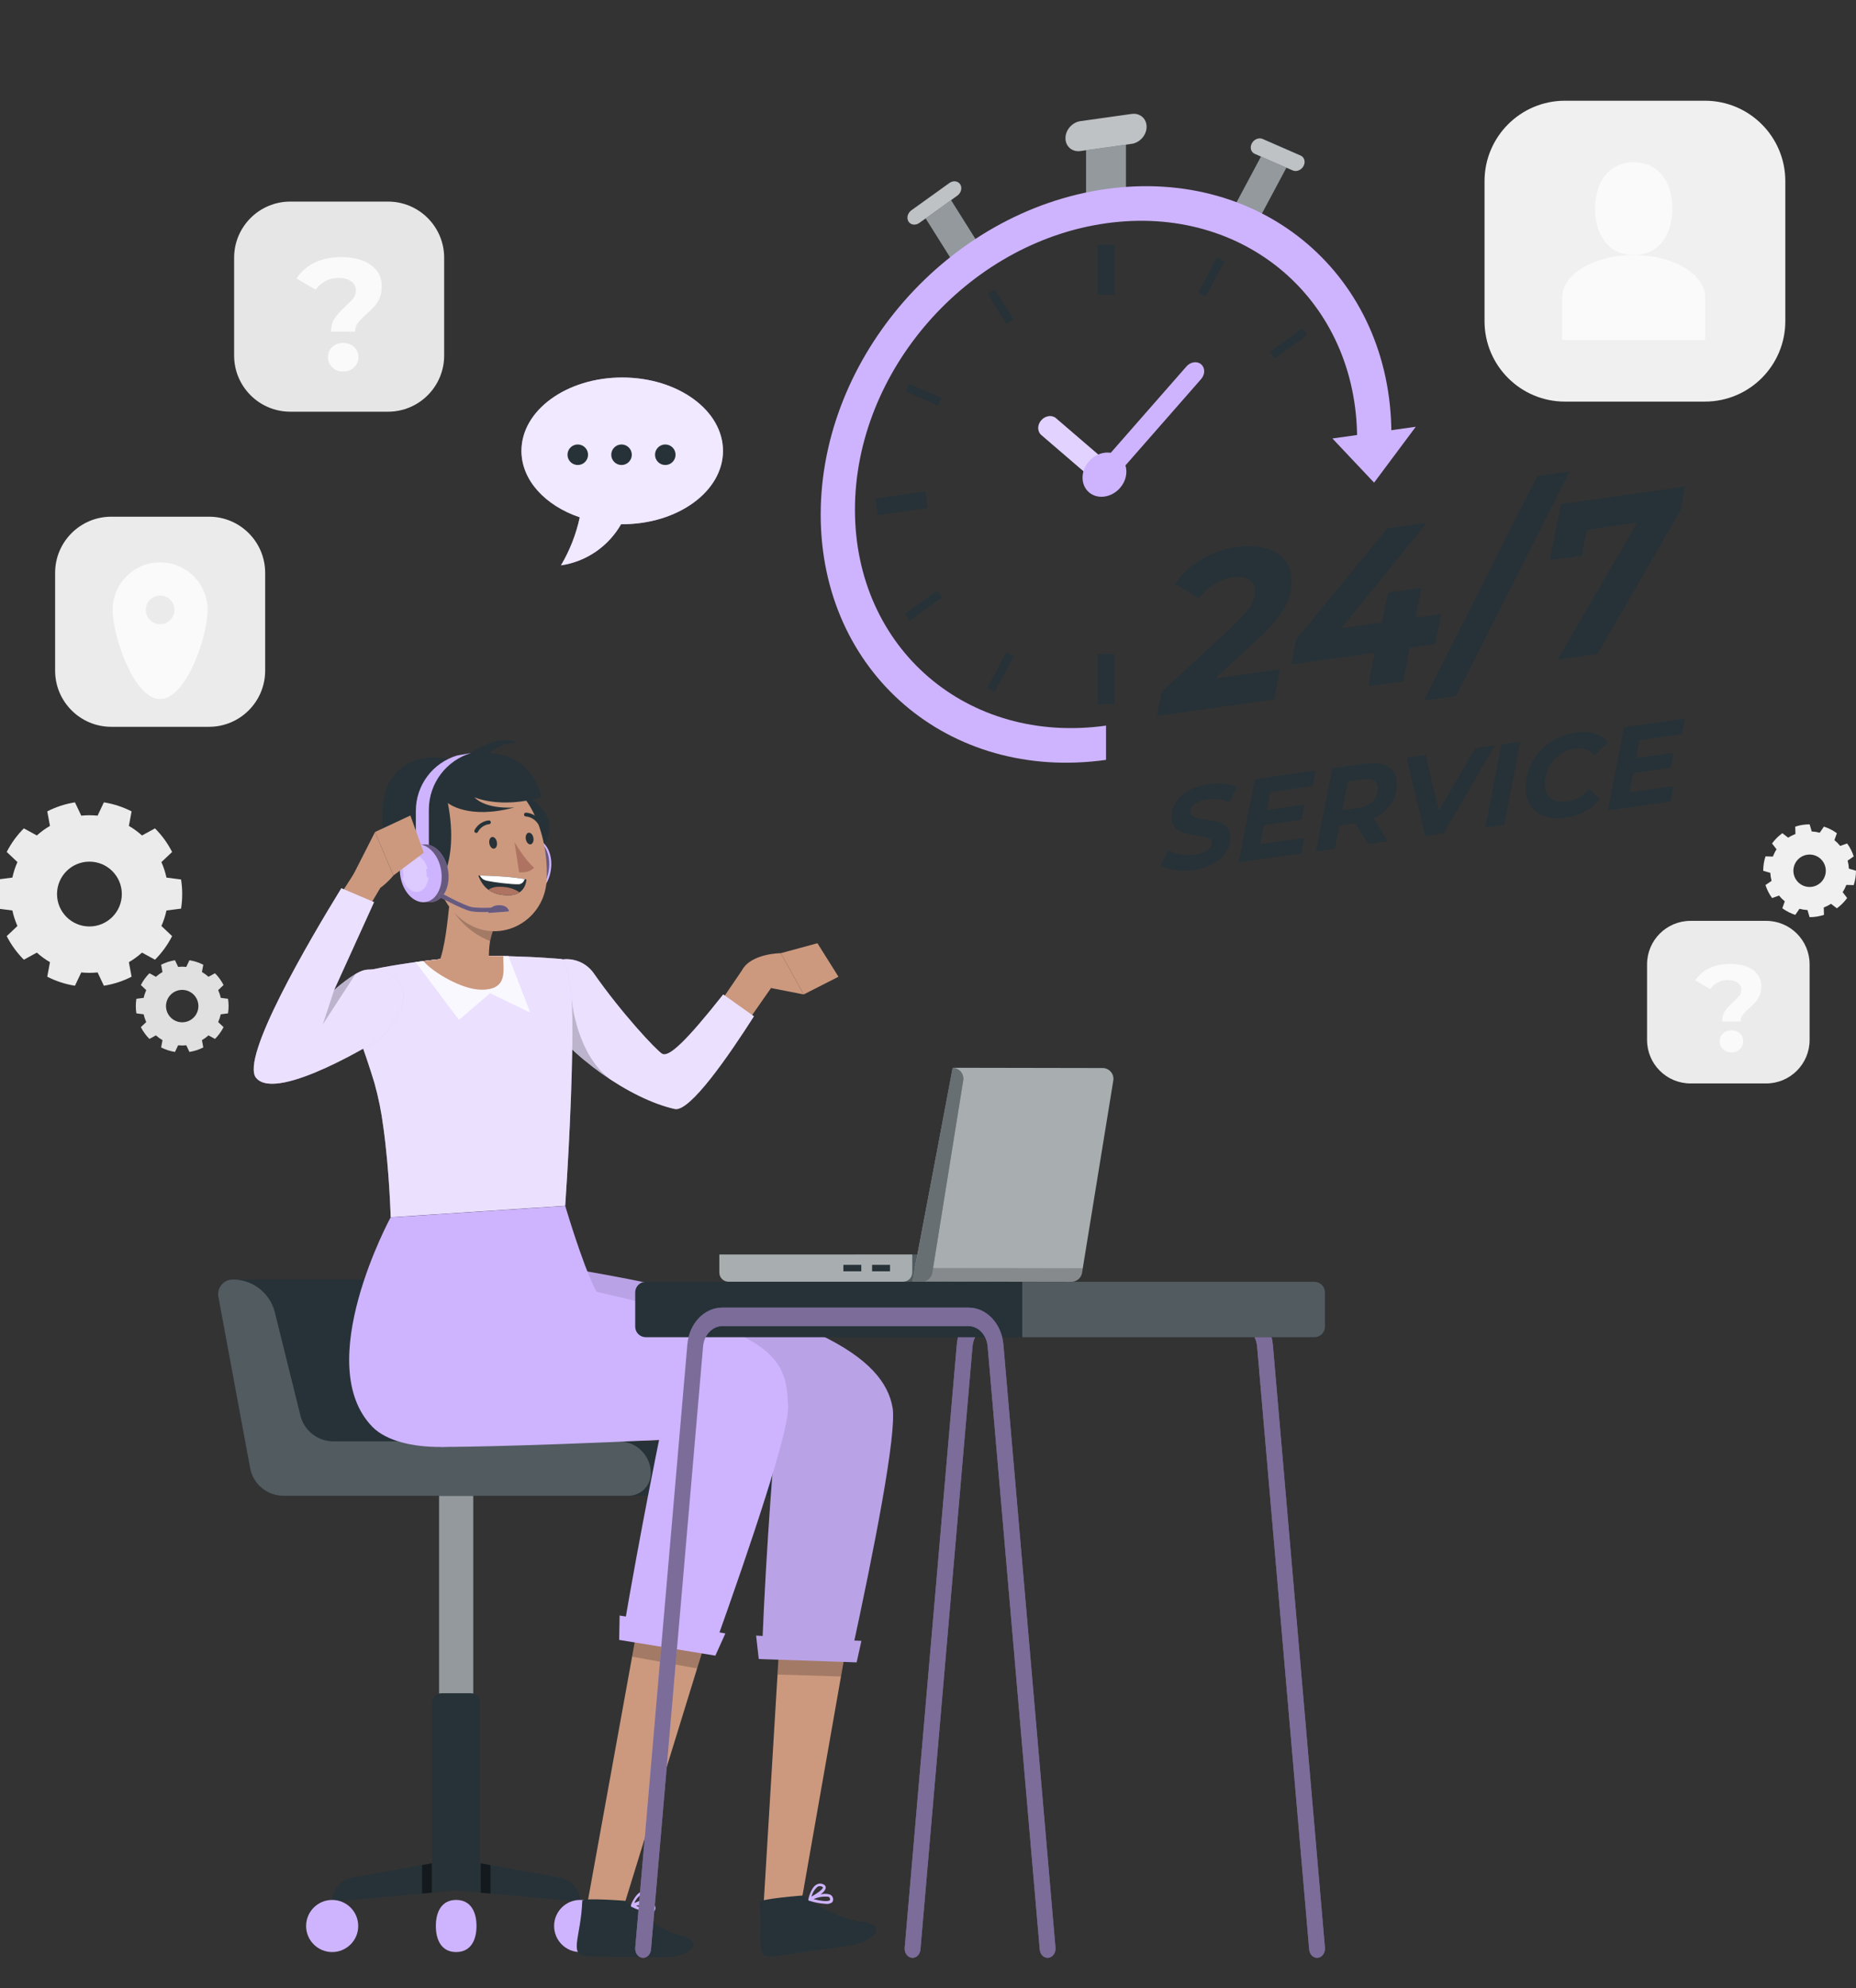 <svg width="452" height="484" viewBox="0 0 452 484" fill="none" xmlns="http://www.w3.org/2000/svg">
<rect x="0" y="0" width="452" height="484" fill="#333333" stroke="none"/>
<g clip-path="url(#clip0_695_4807)">
<path d="M415.204 97.773H381.118C370.303 97.773 361.535 89.006 361.535 78.191V44.105C361.535 33.291 370.303 24.523 381.118 24.523H415.204C426.019 24.523 434.787 33.291 434.787 44.105V78.191C434.785 89.006 426.018 97.773 415.204 97.773Z" fill="#F0F0F0"/>
<path d="M407.28 50.793C407.28 57.031 404.106 62.087 397.869 62.087C391.631 62.087 388.457 57.031 388.457 50.793C388.457 44.556 391.631 39.5 397.869 39.5C404.106 39.5 407.28 44.557 407.28 50.793Z" fill="#FAFAFA"/>
<path d="M397.868 82.791H415.278V72.439C415.278 66.721 407.483 62.086 397.868 62.086C388.252 62.086 380.457 66.721 380.457 72.439V82.791H397.868Z" fill="#FAFAFA"/>
<path d="M94.493 100.232H70.691C63.138 100.232 57.016 94.11 57.016 86.557V62.753C57.016 55.2 63.138 49.078 70.691 49.078H94.493C102.046 49.078 108.168 55.2 108.168 62.753V86.557C108.168 94.11 102.046 100.232 94.493 100.232Z" fill="#E6E6E6"/>
<path d="M81.546 77.421C82.152 76.545 83.036 75.578 84.196 74.519C85.047 73.745 85.672 73.094 86.073 72.565C86.473 72.036 86.673 71.436 86.673 70.765C86.673 69.811 86.291 69.056 85.53 68.502C84.77 67.948 83.756 67.67 82.493 67.67C81.28 67.67 80.203 67.921 79.261 68.424C78.319 68.927 77.526 69.63 76.881 70.533L72.199 67.787C73.282 66.136 74.747 64.859 76.591 63.956C78.434 63.053 80.621 62.602 83.15 62.602C86.116 62.602 88.496 63.234 90.291 64.497C92.084 65.762 92.98 67.515 92.98 69.76C92.98 70.817 92.807 71.747 92.458 72.547C92.109 73.346 91.684 74.024 91.181 74.579C90.679 75.133 90.027 75.772 89.227 76.493C88.272 77.345 87.576 78.061 87.137 78.641C86.698 79.221 86.479 79.925 86.479 80.75H80.636C80.637 79.409 80.94 78.299 81.546 77.421ZM80.927 89.438C80.217 88.754 79.862 87.922 79.862 86.941C79.862 85.961 80.211 85.141 80.907 84.483C81.603 83.825 82.495 83.497 83.576 83.497C84.66 83.497 85.551 83.825 86.247 84.483C86.943 85.141 87.29 85.961 87.29 86.941C87.29 87.921 86.936 88.754 86.227 89.438C85.516 90.121 84.634 90.464 83.575 90.464C82.516 90.464 81.636 90.121 80.927 89.438Z" fill="#FAFAFA"/>
<path d="M430.119 263.779H411.699C405.855 263.779 401.117 259.042 401.117 253.197V234.777C401.117 228.933 405.855 224.195 411.699 224.195H430.119C435.964 224.195 440.701 228.933 440.701 234.777V253.197C440.701 259.042 435.964 263.779 430.119 263.779Z" fill="#EBEBEB"/>
<path d="M420.102 246.134C420.571 245.455 421.254 244.707 422.152 243.888C422.81 243.289 423.295 242.785 423.605 242.375C423.915 241.967 424.069 241.503 424.069 240.983C424.069 240.244 423.774 239.66 423.186 239.23C422.597 238.802 421.814 238.587 420.836 238.587C419.896 238.587 419.063 238.781 418.335 239.171C417.607 239.56 416.992 240.104 416.494 240.803L412.871 238.678C413.709 237.401 414.843 236.411 416.27 235.713C417.697 235.014 419.389 234.664 421.346 234.664C423.641 234.664 425.483 235.154 426.871 236.131C428.258 237.109 428.951 238.467 428.951 240.203C428.951 241.022 428.817 241.741 428.547 242.36C428.277 242.979 427.948 243.502 427.558 243.932C427.169 244.361 426.665 244.856 426.046 245.415C425.308 246.074 424.768 246.627 424.43 247.077C424.09 247.526 423.92 248.07 423.92 248.709H419.399C419.398 247.671 419.631 246.812 420.102 246.134ZM419.622 255.431C419.073 254.902 418.798 254.258 418.798 253.499C418.798 252.74 419.068 252.106 419.607 251.598C420.146 251.088 420.836 250.834 421.673 250.834C422.511 250.834 423.201 251.089 423.74 251.598C424.279 252.108 424.547 252.74 424.547 253.499C424.547 254.258 424.272 254.902 423.724 255.431C423.175 255.96 422.492 256.225 421.673 256.225C420.854 256.225 420.17 255.96 419.622 255.431Z" fill="#FAFAFA"/>
<path d="M50.9 176.95H27.097C19.544 176.95 13.422 170.827 13.422 163.275V139.472C13.422 131.919 19.544 125.797 27.097 125.797H50.9C58.452 125.797 64.575 131.919 64.575 139.472V163.275C64.575 170.827 58.452 176.95 50.9 176.95Z" fill="#EBEBEB"/>
<path d="M38.997 136.914C32.608 136.914 27.43 142.093 27.43 148.481C27.43 154.87 32.608 170.193 38.997 170.193C45.386 170.193 50.564 154.87 50.564 148.481C50.564 142.093 45.386 136.914 38.997 136.914ZM38.997 151.969C37.071 151.969 35.51 150.408 35.51 148.481C35.51 146.555 37.071 144.994 38.997 144.994C40.923 144.994 42.484 146.555 42.484 148.481C42.484 150.408 40.923 151.969 38.997 151.969Z" fill="#FAFAFA"/>
<path d="M44.096 221.216C44.279 220.06 44.375 218.875 44.375 217.668C44.375 216.461 44.279 215.277 44.096 214.121L40.539 213.66C40.26 212.346 39.84 211.087 39.308 209.889L41.916 207.422C40.831 205.292 39.422 203.354 37.747 201.68L34.582 203.406C33.6 202.525 32.532 201.742 31.385 201.075L32.047 197.54C29.963 196.475 27.696 195.719 25.301 195.344L23.764 198.581C23.111 198.514 22.449 198.478 21.778 198.478C21.107 198.478 20.444 198.514 19.791 198.581L18.254 195.344C15.859 195.719 13.591 196.474 11.508 197.539L12.17 201.074C11.022 201.74 9.954 202.522 8.973 203.404L5.808 201.678C4.133 203.352 2.725 205.289 1.638 207.418L4.247 209.885C3.714 211.083 3.295 212.344 3.016 213.656L-0.541 214.118C-0.724 215.274 -0.82 216.458 -0.82 217.664C-0.82 218.872 -0.724 220.056 -0.541 221.211L3.016 221.673C3.295 222.986 3.714 224.246 4.247 225.444L1.638 227.91C2.724 230.041 4.133 231.978 5.808 233.651L8.973 231.925C9.954 232.806 11.022 233.589 12.17 234.256L11.508 237.791C13.591 238.856 15.859 239.612 18.254 239.986L19.791 236.749C20.444 236.816 21.106 236.852 21.778 236.852C22.449 236.852 23.111 236.816 23.764 236.749L25.301 239.986C27.696 239.611 29.965 238.856 32.047 237.79L31.385 234.254C32.532 233.589 33.6 232.806 34.582 231.924L37.747 233.65C39.422 231.976 40.831 230.038 41.916 227.908L39.308 225.441C39.84 224.243 40.26 222.984 40.539 221.67L44.096 221.216ZM21.778 225.559C17.42 225.559 13.887 222.026 13.887 217.668C13.887 213.31 17.42 209.777 21.778 209.777C26.136 209.777 29.669 213.31 29.669 217.668C29.669 222.026 26.136 225.559 21.778 225.559Z" fill="#EBEBEB"/>
<path d="M55.532 246.717C55.623 246.139 55.671 245.546 55.671 244.943C55.671 244.339 55.623 243.747 55.532 243.169L53.754 242.938C53.614 242.281 53.405 241.652 53.138 241.052L54.443 239.82C53.9 238.755 53.196 237.786 52.358 236.949L50.775 237.812C50.285 237.371 49.751 236.981 49.177 236.647L49.508 234.879C48.466 234.347 47.332 233.969 46.135 233.781L45.367 235.401C45.041 235.368 44.709 235.349 44.374 235.349C44.038 235.349 43.707 235.366 43.381 235.401L42.613 233.781C41.416 233.969 40.281 234.347 39.24 234.879L39.571 236.647C38.996 236.981 38.462 237.371 37.971 237.812L36.389 236.949C35.552 237.786 34.847 238.755 34.304 239.82L35.609 241.054C35.343 241.653 35.134 242.282 34.993 242.939L33.214 243.17C33.122 243.748 33.074 244.34 33.074 244.944C33.074 245.548 33.122 246.14 33.214 246.718L34.993 246.949C35.132 247.606 35.342 248.235 35.609 248.835L34.304 250.068C34.847 251.134 35.551 252.102 36.389 252.939L37.971 252.076C38.462 252.517 38.996 252.908 39.571 253.241L39.24 255.009C40.281 255.541 41.416 255.919 42.613 256.107L43.381 254.488C43.708 254.522 44.039 254.54 44.374 254.54C44.709 254.54 45.041 254.522 45.367 254.488L46.135 256.107C47.334 255.919 48.467 255.541 49.508 255.009L49.177 253.241C49.752 252.908 50.286 252.517 50.775 252.076L52.358 252.939C53.195 252.102 53.9 251.134 54.443 250.068L53.138 248.835C53.404 248.235 53.613 247.606 53.754 246.949L55.532 246.717ZM44.373 248.889C42.194 248.889 40.428 247.123 40.428 244.944C40.428 242.766 42.194 240.999 44.373 240.999C46.551 240.999 48.318 242.766 48.318 244.944C48.319 247.123 46.553 248.889 44.373 248.889Z" fill="#E0E0E0"/>
<path d="M447.338 221.139C447.811 220.796 448.264 220.41 448.691 219.984C449.118 219.558 449.503 219.104 449.846 218.631L448.752 217.211C449.117 216.648 449.415 216.054 449.65 215.442L451.444 215.492C451.813 214.355 452.001 213.172 451.999 211.989L450.27 211.48C450.234 210.822 450.134 210.168 449.963 209.526L451.446 208.51C451.086 207.397 450.551 206.328 449.837 205.349L448.149 205.95C447.943 205.695 447.721 205.449 447.484 205.211C447.247 204.974 446.999 204.752 446.744 204.545L447.346 202.857C446.367 202.143 445.298 201.608 444.184 201.248L443.169 202.732C442.527 202.562 441.873 202.46 441.214 202.425L440.706 200.695C439.522 200.694 438.338 200.882 437.202 201.251L437.253 203.045C436.641 203.281 436.047 203.578 435.484 203.943L434.064 202.848C433.591 203.192 433.138 203.578 432.711 204.004C432.283 204.431 431.899 204.884 431.556 205.357L432.65 206.777C432.285 207.34 431.987 207.933 431.752 208.546L429.958 208.495C429.589 209.633 429.401 210.815 429.402 211.999L431.132 212.507C431.168 213.166 431.268 213.82 431.439 214.461L429.955 215.477C430.315 216.591 430.851 217.66 431.564 218.639L433.252 218.037C433.459 218.292 433.681 218.54 433.918 218.777C434.155 219.014 434.402 219.236 434.657 219.442L434.056 221.13C435.036 221.844 436.104 222.379 437.217 222.739L438.233 221.256C438.875 221.426 439.529 221.527 440.187 221.563L440.696 223.292C441.88 223.292 443.062 223.106 444.199 222.737L444.149 220.943C444.761 220.707 445.355 220.41 445.918 220.045L447.338 221.139ZM437.911 214.785C436.37 213.244 436.37 210.746 437.911 209.205C439.452 207.665 441.95 207.665 443.491 209.205C445.031 210.746 445.031 213.244 443.491 214.785C441.95 216.326 439.452 216.326 437.911 214.785Z" fill="#F0F0F0"/>
<path d="M264.492 52.962V33.202L274.211 31.836V51.596L264.492 52.962Z" fill="#263238"/>
<path d="M232.201 63.965L224.926 52.386L231.122 47.938L238.398 59.516L232.201 63.965Z" fill="#263238"/>
<path d="M300.312 50.812L307.587 37.188L313.785 39.894L306.51 53.518L300.312 50.812Z" fill="#263238"/>
<g opacity="0.5">
<path d="M264.492 52.962V33.202L274.211 31.836V51.596L264.492 52.962Z" fill="white"/>
<path d="M232.201 63.965L224.926 52.386L231.122 47.938L238.398 59.516L232.201 63.965Z" fill="white"/>
<path d="M300.312 50.812L307.587 37.188L313.785 39.894L306.51 53.518L300.312 50.812Z" fill="white"/>
</g>
<path d="M275.596 35.022L263.118 36.776C261.107 37.058 259.477 35.657 259.477 33.646C259.477 31.635 261.107 29.776 263.118 29.493L275.596 27.739C277.607 27.457 279.238 28.858 279.238 30.869C279.237 32.88 277.607 34.739 275.596 35.022Z" fill="#263238"/>
<path d="M233.145 47.633L223.894 54.273C222.968 54.938 221.785 54.787 221.251 53.937C220.718 53.088 221.035 51.859 221.959 51.196L231.21 44.555C232.135 43.89 233.317 44.041 233.852 44.892C234.387 45.741 234.07 46.968 233.145 47.633Z" fill="#263238"/>
<path d="M314.816 41.493L305.565 37.452C304.64 37.048 304.323 35.91 304.858 34.91C305.392 33.909 306.575 33.426 307.5 33.831L316.751 37.872C317.677 38.276 317.992 39.414 317.459 40.414C316.925 41.415 315.742 41.898 314.816 41.493Z" fill="#263238"/>
<path opacity="0.7" d="M275.596 35.022L263.118 36.776C261.107 37.058 259.477 35.657 259.477 33.646C259.477 31.635 261.107 29.776 263.118 29.493L275.596 27.739C277.607 27.457 279.238 28.858 279.238 30.869C279.237 32.88 277.607 34.739 275.596 35.022Z" fill="white"/>
<path opacity="0.7" d="M233.145 47.633L223.894 54.273C222.968 54.938 221.785 54.787 221.251 53.937C220.718 53.088 221.035 51.859 221.959 51.196L231.21 44.555C232.135 43.89 233.317 44.041 233.852 44.892C234.387 45.741 234.07 46.968 233.145 47.633Z" fill="white"/>
<path opacity="0.7" d="M314.816 41.493L305.565 37.452C304.64 37.048 304.323 35.91 304.858 34.91C305.392 33.909 306.575 33.426 307.5 33.831L316.751 37.872C317.677 38.276 317.992 39.414 317.459 40.414C316.925 41.415 315.742 41.898 314.816 41.493Z" fill="white"/>
<path d="M269.357 176.658C235.586 181.404 208.21 157.875 208.21 124.104C208.21 90.333 235.586 59.109 269.357 54.363C303.129 49.616 330.505 73.145 330.505 106.916L338.848 105.743C338.848 67.365 307.736 40.626 269.357 46.02C230.979 51.413 199.867 86.897 199.867 125.277C199.867 163.656 230.979 190.395 269.357 185V176.658Z" fill="#CEB4FF"/>
<path d="M245.056 158.827L240.492 167.375L242.282 168.331L246.846 159.783L245.056 158.827Z" fill="#263238"/>
<path d="M296.388 62.694L291.824 71.242L293.614 72.198L298.178 63.65L296.388 62.694Z" fill="#263238"/>
<path d="M221.363 93.445L220.551 95.305L228.457 98.758L229.27 96.899L221.363 93.445Z" fill="#263238"/>
<path d="M242.253 70.507L240.535 71.586L245.1 78.85L246.817 77.771L242.253 70.507Z" fill="#263238"/>
<path d="M228.272 143.802L220.363 149.477L221.546 151.125L229.455 145.45L228.272 143.802Z" fill="#263238"/>
<path d="M317.19 79.942L309.281 85.617L310.464 87.266L318.373 81.591L317.19 79.942Z" fill="#263238"/>
<path d="M225.361 119.664L213.188 121.375L213.752 125.393L225.926 123.682L225.361 119.664Z" fill="#263238"/>
<path d="M271.386 59.617H267.328V71.791H271.386V59.617Z" fill="#263238"/>
<path d="M271.386 159.25H267.328V171.423H271.386V159.25Z" fill="#263238"/>
<path d="M253.588 102.321C252.601 103.447 252.601 105.047 253.588 105.895L267.196 117.592L270.771 113.515L257.162 101.819C256.176 100.97 254.575 101.196 253.588 102.321Z" fill="#CEB4FF"/>
<path opacity="0.4" d="M253.588 102.321C252.601 103.447 252.601 105.047 253.588 105.895L267.196 117.592L270.771 113.515L257.162 101.819C256.176 100.97 254.575 101.196 253.588 102.321Z" fill="white"/>
<path d="M344.791 103.898L334.639 117.505L324.488 106.752L344.791 103.898Z" fill="#CEB4FF"/>
<path d="M295.865 165.186L311.712 162.959L310.311 170.272L281.742 174.287L282.875 168.468L300.07 152.575C302.153 150.593 303.6 148.971 304.409 147.707C305.218 146.443 305.622 145.182 305.622 143.925C305.622 142.668 305.146 141.729 304.195 141.108C303.241 140.488 301.868 140.304 300.071 140.556C298.562 140.768 297.106 141.314 295.705 142.195C294.304 143.075 293.081 144.217 292.04 145.62L286.164 142.187C287.708 139.851 289.829 137.872 292.526 136.254C295.221 134.636 298.166 133.601 301.366 133.152C303.988 132.783 306.297 132.891 308.292 133.471C310.285 134.055 311.83 135.041 312.927 136.431C314.023 137.823 314.571 139.488 314.571 141.43C314.571 143.766 313.925 146.048 312.63 148.277C311.336 150.508 309.091 153.087 305.893 156.016L295.865 165.186Z" fill="#263238"/>
<path d="M349.498 156.832L343.3 157.703L341.736 165.847L333.22 167.044L334.836 158.893L314.516 161.748L315.648 155.714L337.856 128.661L347.395 127.32L326.697 152.923L336.614 151.529L338.016 144.271L346.155 143.127L344.754 150.385L350.952 149.514L349.498 156.832Z" fill="#263238"/>
<path d="M374.404 115.879L382.274 114.773L354.569 169.442L346.754 170.541L374.404 115.879Z" fill="#263238"/>
<path d="M410.354 118.477L409.221 124.296L389.062 159.201L379.358 160.564L398.71 127.228L386.473 128.947L385.235 135.266L377.473 136.356L380.114 122.725L410.354 118.477Z" fill="#263238"/>
<path d="M286.08 211.827C284.653 211.615 283.511 211.251 282.648 210.735L284.505 206.959C285.405 207.489 286.418 207.853 287.543 208.05C288.668 208.249 289.821 208.265 291.001 208.099C292.258 207.922 293.252 207.576 293.984 207.06C294.714 206.545 295.081 205.933 295.081 205.219C295.081 204.637 294.79 204.233 294.208 204.005C293.627 203.778 292.699 203.575 291.424 203.399C290.149 203.203 289.108 202.988 288.302 202.755C287.496 202.522 286.796 202.099 286.207 201.488C285.616 200.878 285.322 200.001 285.322 198.856C285.322 197.525 285.691 196.3 286.432 195.185C287.173 194.069 288.222 193.143 289.581 192.409C290.94 191.675 292.52 191.18 294.32 190.926C295.651 190.739 296.907 190.708 298.09 190.833C299.27 190.957 300.284 191.231 301.127 191.657L299.411 195.386C298.679 194.983 297.855 194.719 296.936 194.595C296.016 194.471 295.06 194.478 294.067 194.618C292.774 194.799 291.752 195.167 291.001 195.723C290.252 196.279 289.876 196.913 289.876 197.624C289.876 198.055 290.035 198.395 290.355 198.64C290.674 198.887 291.076 199.064 291.564 199.174C292.051 199.284 292.736 199.398 293.617 199.518C294.874 199.679 295.905 199.876 296.71 200.11C297.517 200.343 298.205 200.753 298.778 201.337C299.349 201.923 299.636 202.759 299.636 203.847C299.636 205.196 299.26 206.426 298.511 207.534C297.761 208.643 296.701 209.571 295.333 210.315C293.965 211.059 292.371 211.562 290.552 211.817C288.994 212.036 287.504 212.038 286.08 211.827Z" fill="#263238"/>
<path d="M309.368 192.808L308.525 197.201L317.665 195.916L316.963 199.559L307.794 200.848L306.894 205.529L317.637 204.019L316.879 207.781L301.637 209.923L305.573 189.685L320.45 187.594L319.69 191.356L309.368 192.808Z" fill="#263238"/>
<path d="M338.672 195.863C337.677 197.315 336.299 198.437 334.538 199.228L337.968 204.82L333.159 205.496L330.066 200.419L326.185 200.964L325.088 206.63L320.504 207.274L324.44 187.036L332.455 185.91C334.891 185.567 336.786 185.835 338.136 186.715C339.487 187.594 340.16 188.999 340.16 190.93C340.162 192.766 339.664 194.411 338.672 195.863ZM334.298 195.155C335.132 194.346 335.55 193.292 335.55 191.998C335.55 191.061 335.23 190.402 334.593 190.023C333.956 189.645 333.048 189.538 331.866 189.704L328.267 190.21L326.889 197.237L330.77 196.692C332.287 196.479 333.464 195.967 334.298 195.155Z" fill="#263238"/>
<path d="M364.039 181.461L351.58 202.898L347.107 203.527L342.523 184.485L347.22 183.825L350.398 197.411L359.313 182.125L364.039 181.461Z" fill="#263238"/>
<path d="M365.667 181.238L370.251 180.594L366.315 200.832L361.73 201.476L365.667 181.238Z" fill="#263238"/>
<path d="M376.144 198.722C374.673 198.217 373.544 197.373 372.756 196.189C371.967 195.007 371.574 193.57 371.574 191.883C371.574 189.652 372.085 187.569 373.107 185.634C374.129 183.701 375.567 182.088 377.424 180.795C379.28 179.503 381.408 178.688 383.809 178.351C385.571 178.103 387.127 178.184 388.478 178.594C389.827 179.005 390.849 179.724 391.543 180.751L388.253 183.914C387.203 182.524 385.619 181.977 383.5 182.274C382.056 182.477 380.782 182.994 379.675 183.825C378.568 184.655 377.712 185.695 377.102 186.943C376.492 188.191 376.187 189.527 376.187 190.951C376.187 192.469 376.669 193.607 377.636 194.361C378.601 195.116 379.955 195.371 381.7 195.126C383.781 194.833 385.524 193.83 386.931 192.113L389.63 194.489C387.68 197.033 384.905 198.556 381.307 199.062C379.336 199.342 377.617 199.228 376.144 198.722Z" fill="#263238"/>
<path d="M399.302 180.167L398.458 184.56L407.599 183.275L406.896 186.919L397.728 188.207L396.828 192.889L407.571 191.378L406.813 195.141L391.57 197.283L395.506 177.044L410.383 174.953L409.624 178.715L399.302 180.167Z" fill="#263238"/>
<path d="M292.525 88.702C291.539 87.853 289.938 88.078 288.951 89.204L270.509 110.237C268.689 109.952 266.644 110.662 265.206 112.302C263.119 114.682 263.119 118.066 265.206 119.859C267.293 121.654 270.678 121.178 272.765 118.797C274.202 117.159 274.625 115.052 274.084 113.309L292.525 92.275C293.512 91.15 293.512 89.549 292.525 88.702Z" fill="#CEB4FF"/>
<path d="M151.532 91.906C137.979 91.906 126.992 99.903 126.992 109.768C126.992 116.941 132.814 123.108 141.193 125.95C140.29 130.132 138.731 134.07 136.617 137.642C142.901 136.72 148.237 132.916 151.262 127.619C151.353 127.62 151.442 127.629 151.533 127.629C165.086 127.629 176.073 119.633 176.073 109.767C176.072 99.903 165.084 91.906 151.532 91.906Z" fill="#CEB4FF"/>
<path opacity="0.7" d="M151.532 91.906C137.979 91.906 126.992 99.903 126.992 109.768C126.992 116.941 132.814 123.108 141.193 125.95C140.29 130.132 138.731 134.07 136.617 137.642C142.901 136.72 148.237 132.916 151.262 127.619C151.353 127.62 151.442 127.629 151.533 127.629C165.086 127.629 176.073 119.633 176.073 109.767C176.072 99.903 165.084 91.906 151.532 91.906Z" fill="white"/>
<path d="M140.708 113.212C142.089 113.212 143.208 112.093 143.208 110.712C143.208 109.331 142.089 108.211 140.708 108.211C139.327 108.211 138.207 109.331 138.207 110.712C138.207 112.093 139.327 113.212 140.708 113.212Z" fill="#263238"/>
<path d="M153.865 110.712C153.865 112.093 152.745 113.212 151.364 113.212C149.983 113.212 148.863 112.093 148.863 110.712C148.863 109.331 149.983 108.211 151.364 108.211C152.745 108.211 153.865 109.331 153.865 110.712Z" fill="#263238"/>
<path d="M162.02 113.212C163.401 113.212 164.521 112.093 164.521 110.712C164.521 109.331 163.401 108.211 162.02 108.211C160.639 108.211 159.52 109.331 159.52 110.712C159.52 112.093 160.639 113.212 162.02 113.212Z" fill="#263238"/>
<path d="M115.255 361.383H106.93V416.132H115.255V361.383Z" fill="#263238"/>
<path opacity="0.5" d="M115.255 361.383H106.93V416.132H115.255V361.383Z" fill="white"/>
<path d="M136.406 457.139L116.898 453.617V414.44C116.898 413.226 115.914 412.242 114.7 412.242H107.483C106.27 412.242 105.286 413.226 105.286 414.44V453.617L85.778 457.139C82.95 457.65 80.894 460.111 80.894 462.984L111.092 460.258L141.29 462.984C141.289 460.112 139.233 457.65 136.406 457.139Z" fill="#263238"/>
<path d="M87.239 468.907C87.239 472.41 84.399 475.251 80.895 475.251C77.391 475.251 74.551 472.41 74.551 468.907C74.551 465.403 77.391 462.562 80.895 462.562C84.4 462.562 87.239 465.403 87.239 468.907Z" fill="#CEB4FF"/>
<path d="M147.634 468.907C147.634 472.41 144.793 475.251 141.289 475.251C137.786 475.251 134.945 472.41 134.945 468.907C134.945 465.403 137.786 462.562 141.289 462.562C144.793 462.562 147.634 465.403 147.634 468.907Z" fill="#CEB4FF"/>
<path d="M116.042 468.907C116.042 472.41 114.596 475.251 111.093 475.251C107.589 475.251 106.145 472.41 106.145 468.907C106.145 465.403 107.59 462.562 111.093 462.562C114.597 462.562 116.042 465.403 116.042 468.907Z" fill="#CEB4FF"/>
<g opacity="0.5">
<path d="M117.09 453.656V460.803L119.445 461.016V454.081L117.09 453.656Z" fill="black"/>
<path d="M102.793 454.067V461.007L105.148 460.794V453.641L102.793 454.067Z" fill="black"/>
</g>
<path d="M56.704 311.508C54.467 311.508 52.778 313.538 53.186 315.738L60.915 357.418C61.64 361.328 65.05 364.164 69.027 364.164H106.91H153.034H190.918C193.941 364.164 196.391 361.713 196.391 358.691C196.391 354.396 192.908 350.913 188.612 350.913H150.729H119.057C115.266 350.913 111.961 348.327 111.049 344.648L104.822 319.517C103.657 314.812 99.433 311.508 94.586 311.508H56.704Z" fill="#263238"/>
<path d="M73.167 344.648L66.94 319.517C65.774 314.812 61.55 311.508 56.704 311.508C54.467 311.508 52.778 313.538 53.186 315.738L60.915 357.418C61.64 361.328 65.05 364.164 69.027 364.164H153.034C156.057 364.164 158.507 361.715 158.507 358.691C158.507 354.396 155.025 350.913 150.729 350.913H81.174C77.382 350.913 74.079 348.329 73.167 344.648Z" fill="#263238"/>
<path opacity="0.2" d="M73.167 344.648L66.94 319.517C65.774 314.812 61.55 311.508 56.704 311.508C54.467 311.508 52.778 313.538 53.186 315.738L60.915 357.418C61.64 361.328 65.05 364.164 69.027 364.164H153.034C156.057 364.164 158.507 361.715 158.507 358.691C158.507 354.396 155.025 350.913 150.729 350.913H81.174C77.382 350.913 74.079 348.329 73.167 344.648Z" fill="white"/>
<path d="M124.664 192.234C124.664 192.234 138.539 196.376 132.057 206.627L126.029 197.853L124.664 192.234Z" fill="#263238"/>
<path d="M174.645 245.121L180.692 236.242L186.675 238.147L187.767 240.555L180.31 251.224L174.645 245.121Z" fill="#CC997E"/>
<path d="M183.605 247.428C177.534 256.948 167.982 270.815 164.326 269.996C153.6 267.596 138.856 257.442 131.282 246.283C128.906 242.796 129.604 238.068 132.886 235.417L132.858 235.333C136.33 232.509 141.434 233.034 144.259 236.506C144.395 236.672 144.523 236.844 144.644 237.021C151.354 246.645 159.904 255.782 161.257 256.549C162.891 257.494 167.141 253.47 176.131 242.108L183.605 247.428Z" fill="#CEB4FF"/>
<path opacity="0.6" d="M183.605 247.428C177.534 256.948 167.982 270.815 164.326 269.996C153.6 267.596 138.856 257.442 131.282 246.283C128.906 242.796 129.604 238.068 132.886 235.417L132.858 235.333C136.33 232.509 141.434 233.034 144.259 236.506C144.395 236.672 144.523 236.844 144.644 237.021C151.354 246.645 159.904 255.782 161.257 256.549C162.891 257.494 167.141 253.47 176.131 242.108L183.605 247.428Z" fill="white"/>
<path d="M183.747 239.761L195.729 242.111L190.152 232.062C190.152 232.062 182.895 232.088 180.691 236.237L183.747 239.761Z" fill="#CC997E"/>
<path opacity="0.2" d="M149.035 263.053C140.352 257.125 139.203 243.196 139.203 243.196L134.282 240.953L131.961 247.217C136.253 253.194 142.515 258.824 149.035 263.053Z" fill="black"/>
<path d="M204.199 237.801L199.074 229.641L190.152 232.058L195.729 242.107L204.199 237.801Z" fill="#CC997E"/>
<path d="M137.646 293.551L95.144 296.341C95.144 296.341 94.837 284.945 93.359 274.413C92.897 270.756 92.165 267.138 91.169 263.589C90.067 259.962 88.686 255.889 86.984 251.161C86.775 250.575 86.552 249.989 86.315 249.375C85.757 247.911 85.185 246.376 84.543 244.772V244.702C83.317 241.451 84.959 237.822 88.21 236.597C88.502 236.487 88.8 236.399 89.104 236.333C91.81 235.761 94.53 235.245 97.292 234.813L99.677 234.45C106.046 233.5 112.463 232.928 118.899 232.734C122.233 232.734 125.79 232.832 128.83 232.971L131.355 233.097C134.577 233.292 136.809 233.488 136.809 233.488C136.809 233.488 138.204 233.767 139.027 241.243C139.027 241.606 139.111 242.024 139.153 242.457C139.264 244.005 139.348 245.958 139.39 248.301C139.473 257.94 138.957 274.037 137.646 293.551Z" fill="#CEB4FF"/>
<path opacity="0.6" d="M137.646 293.551L95.144 296.341C95.144 296.341 94.837 284.945 93.359 274.413C92.897 270.756 92.165 267.138 91.169 263.589C90.067 259.962 88.686 255.889 86.984 251.161C86.775 250.575 86.552 249.989 86.315 249.375C85.757 247.911 85.185 246.376 84.543 244.772V244.702C83.317 241.451 84.959 237.822 88.21 236.597C88.502 236.487 88.8 236.399 89.104 236.333C91.81 235.761 94.53 235.245 97.292 234.813L99.677 234.45C106.046 233.5 112.463 232.928 118.899 232.734C122.233 232.734 125.79 232.832 128.83 232.971L131.355 233.097C134.577 233.292 136.809 233.488 136.809 233.488C136.809 233.488 138.204 233.767 139.027 241.243C139.027 241.606 139.111 242.024 139.153 242.457C139.264 244.005 139.348 245.958 139.39 248.301C139.473 257.94 138.957 274.037 137.646 293.551Z" fill="white"/>
<path d="M101.164 234.251L111.77 248.376L119.346 241.867L129.226 246.632L123.882 232.799C122.225 232.758 120.538 232.734 118.902 232.734C112.965 232.913 107.044 233.429 101.164 234.251Z" fill="#CEB4FF"/>
<path opacity="0.9" d="M101.164 234.251L111.77 248.376L119.346 241.867L129.226 246.632L123.882 232.799C122.225 232.758 120.538 232.734 118.902 232.734C112.965 232.913 107.044 233.429 101.164 234.251Z" fill="white"/>
<path d="M194.991 464.009H185.949L190.076 395.758H206.989L194.991 464.009Z" fill="#CC997E"/>
<path d="M184.946 463.143C184.848 462.278 195.631 461.469 195.631 461.469C195.631 461.469 203.149 467.244 209.733 467.857C216.317 468.471 213.304 472.795 206.162 473.786L188.503 476.254C183.426 477.008 185.992 472.195 184.946 463.143Z" fill="#263238"/>
<path d="M201.061 463.512C199.685 463.432 198.326 463.174 197.016 462.744C196.963 462.73 196.914 462.701 196.876 462.661C196.843 462.576 196.843 462.481 196.876 462.396C196.876 462.284 197.462 459.606 198.843 458.825C199.263 458.571 199.771 458.509 200.238 458.657C200.921 458.867 201.089 459.243 201.103 459.508C201.103 460.052 200.587 460.666 199.861 461.224C200.582 461.021 201.345 461.021 202.065 461.224C202.384 461.341 202.641 461.583 202.777 461.894C202.988 462.293 202.944 462.78 202.665 463.135C202.202 463.47 201.625 463.605 201.061 463.512ZM198.146 462.368C199.778 462.786 201.675 463.065 202.093 462.619C202.191 462.521 202.177 462.34 202.093 462.103C202.03 461.958 201.908 461.847 201.758 461.796C200.525 461.645 199.273 461.843 198.146 462.368ZM199.624 459.201C199.437 459.205 199.254 459.257 199.094 459.355C198.368 459.981 197.855 460.821 197.63 461.754C199.024 460.959 200.419 459.955 200.419 459.522C200.419 459.439 200.266 459.341 200.029 459.257C199.897 459.22 199.761 459.201 199.624 459.201Z" fill="#CEB4FF"/>
<path opacity="0.2" d="M189.355 407.688L204.811 408.16L206.991 395.758H190.077L189.355 407.688Z" fill="black"/>
<path d="M151.593 465.156L142.938 464.012L156.639 388.438L173.741 393.32L151.593 465.156Z" fill="#CC997E"/>
<path d="M141.805 462.805C141.805 461.926 152.615 462.805 152.615 462.805C152.615 462.805 159.171 469.64 165.601 471.174C172.032 472.708 168.391 476.6 161.179 476.502L143.339 476.293C138.164 476.237 141.47 471.913 141.805 462.805Z" fill="#263238"/>
<path d="M158.287 465.618C156.71 465.424 155.18 464.951 153.768 464.223L153.67 464.153C153.665 464.12 153.665 464.088 153.67 464.056C153.636 463.976 153.636 463.884 153.67 463.804C153.67 463.707 154.661 461.168 156.153 460.568C156.597 460.373 157.104 460.373 157.548 460.568C158.19 460.889 158.301 461.266 158.273 461.531C158.273 462.075 157.59 462.605 156.795 463.037C157.537 462.945 158.291 463.06 158.971 463.372C159.269 463.531 159.482 463.811 159.557 464.139C159.721 464.56 159.605 465.041 159.264 465.339C158.981 465.542 158.635 465.641 158.287 465.618ZM154.898 464C156.446 464.655 158.287 465.227 158.762 464.837C158.859 464.753 158.887 464.586 158.762 464.321C158.721 464.171 158.619 464.044 158.483 463.972C157.307 463.662 156.069 463.671 154.898 464ZM156.683 461.084C156.544 461.084 156.407 461.114 156.279 461.168C155.471 461.679 154.842 462.431 154.479 463.316C156.028 462.744 157.492 461.921 157.52 461.517C157.52 461.433 157.395 461.308 157.171 461.21C157.038 461.138 156.89 461.095 156.739 461.084H156.683Z" fill="#CEB4FF"/>
<path opacity="0.2" d="M173.741 393.32L156.638 388.438L153.938 403.335L169.769 406.201L173.741 393.32Z" fill="black"/>
<path d="M185.593 401.619L207.341 402.768C212.909 377.121 218.459 348.861 217.361 342.662C215.269 330.777 199.116 318.684 136.458 308.445L107.277 352.272C107.277 352.272 149.933 350.278 188.808 350.278C188.808 350.278 186.64 374.674 185.593 401.619Z" fill="#CEB4FF"/>
<path opacity="0.1" d="M185.593 401.619L207.341 402.768C212.909 377.121 218.459 348.861 217.361 342.662C215.269 330.777 199.116 318.684 136.458 308.445L107.277 352.272C107.277 352.272 149.933 350.278 188.808 350.278C188.808 350.278 186.64 374.674 185.593 401.619Z" fill="black"/>
<path d="M184.141 398.211L184.789 403.907L208.618 404.72L209.781 399.489L184.141 398.211Z" fill="#CEB4FF"/>
<path d="M122.568 232.774C121.338 232.751 120.104 232.734 118.898 232.734C113.619 232.893 108.354 233.321 103.117 233.988C105.402 236.709 112.519 240.962 117.283 240.962C123.939 240.962 122.463 236.016 122.568 232.774Z" fill="#CC997E"/>
<path d="M151.786 397.208L174.014 400.827C183.044 375.55 192.076 348.655 191.921 342.596C191.614 330.53 188.964 324.267 145.304 314.517C145.304 314.517 142.989 311.141 137.646 293.594L95.13 296.384C95.13 296.384 75.714 332.148 90.737 347.422C94.07 350.812 100.598 352.332 107.28 352.276C107.28 352.276 122.623 352.346 160.508 350.574C160.508 350.574 156.054 372.208 151.786 397.208Z" fill="#CEB4FF"/>
<path d="M150.901 393.32L176.653 397.679L174.212 403.084L150.789 399.249L150.901 393.32Z" fill="#CEB4FF"/>
<path opacity="0.1" d="M184.141 398.211L184.789 403.907L208.618 404.72L209.781 399.489L184.141 398.211Z" fill="black"/>
<path d="M119.345 229.104C118.861 232.233 118.993 235.426 119.736 238.505L108.073 236.796C106.997 236.639 106.389 235.505 106.827 234.508C108.423 230.87 109.05 223.576 109.442 220.204C109.665 218.182 109.748 216.327 109.762 215.043C109.776 213.76 109.762 213.258 109.762 213.258L114.979 215.643L123.488 219.535C121.521 222.437 120.115 225.682 119.345 229.104Z" fill="#CC997E"/>
<path opacity="0.2" d="M123.502 219.531C121.52 222.429 120.1 225.676 119.318 229.099C115.058 227.413 111.544 224.255 109.414 220.2C109.637 218.178 109.721 216.322 109.735 215.039C111.59 215.22 113.32 215.416 114.966 215.639L123.502 219.531Z" fill="black"/>
<path d="M124.116 211.216C123.776 215.106 125.763 218.26 128.557 218.26C131.349 218.26 133.889 215.106 134.229 211.216C134.569 207.326 132.582 204.172 129.789 204.172C126.996 204.172 124.456 207.326 124.116 211.216Z" fill="#CEB4FF"/>
<path opacity="0.5" d="M123.616 211.216C123.276 215.106 125.263 218.26 128.057 218.26C130.849 218.26 133.389 215.106 133.729 211.216C134.069 207.326 132.082 204.172 129.289 204.172C126.496 204.172 123.956 207.326 123.616 211.216Z" fill="black"/>
<path d="M104.105 204.369C106.18 213.912 106.908 219.586 112.545 223.94C121.023 230.49 132.26 224.672 133.083 214.801C133.823 205.917 130.305 191.805 120.266 189.101C110.376 186.44 102.029 194.825 104.105 204.369Z" fill="#CC997E"/>
<path d="M101.911 214.329C103.618 216.379 105.966 217.589 107.967 217.93C110.976 218.444 111.653 215.655 110.124 212.963C108.748 210.539 105.523 207.351 102.835 208.062C100.187 208.762 99.959 211.984 101.911 214.329Z" fill="#CC997E"/>
<path d="M119.162 205.306C119.283 206.088 119.798 206.673 120.311 206.612C120.825 206.551 121.143 205.866 121.022 205.084C120.902 204.302 120.387 203.716 119.874 203.778C119.36 203.839 119.042 204.524 119.162 205.306Z" fill="#263238"/>
<path d="M128.049 204.26C128.169 205.043 128.684 205.628 129.198 205.566C129.711 205.505 130.03 204.821 129.909 204.038C129.789 203.256 129.274 202.67 128.76 202.731C128.247 202.793 127.928 203.478 128.049 204.26Z" fill="#263238"/>
<path d="M125.281 204.984C125.281 204.984 127.765 209.287 130.068 211.232C128.877 212.69 126.421 212.381 126.421 212.381L125.281 204.984Z" fill="#AE7461"/>
<path d="M115.977 202.783C115.901 202.783 115.824 202.764 115.751 202.724C115.527 202.6 115.446 202.316 115.57 202.092C116.804 199.87 118.956 199.742 119.047 199.738C119.288 199.703 119.521 199.922 119.534 200.179C119.547 200.436 119.349 200.654 119.093 200.666C119.004 200.673 117.352 200.798 116.383 202.543C116.299 202.697 116.141 202.783 115.977 202.783Z" fill="#263238"/>
<path d="M131.4 200.762C131.252 200.762 131.106 200.691 131.016 200.559C129.825 198.811 128.095 198.781 128.079 198.781C127.821 198.78 127.615 198.571 127.617 198.314C127.618 198.058 127.826 197.852 128.083 197.852H128.085C128.176 197.853 130.325 197.89 131.785 200.035C131.93 200.247 131.875 200.537 131.664 200.681C131.581 200.735 131.49 200.762 131.4 200.762Z" fill="#263238"/>
<path d="M105.965 216.91C105.965 216.91 112.035 210.71 109.064 195.494C109.064 195.494 113.945 199.638 125.279 196.574C125.279 196.574 118.577 197.23 115.506 194.091C115.506 194.091 121.755 196.998 131.858 194.091C131.858 194.091 130.058 183.853 119.134 183.329C119.134 183.329 122.641 180.374 126.025 180.955C126.025 180.955 122.572 177.973 113.784 183.765L110.344 185.14C110.344 185.14 100.559 181.615 95.117 189.905C90.814 196.457 92.986 217.109 105.965 216.91Z" fill="#263238"/>
<path d="M128.203 214.107C128.203 214.107 125.139 213.334 116.492 213.148C117.451 215.768 119.296 217.93 123.724 217.984C128.153 218.037 128.203 214.107 128.203 214.107Z" fill="#263238"/>
<path d="M121.711 215.891C123.849 215.917 125.382 216.436 126.508 217.251C125.869 217.694 124.962 217.989 123.724 217.973C121.588 217.948 120.062 217.441 118.938 216.615C119.577 216.171 120.473 215.876 121.711 215.891Z" fill="#AE7461"/>
<path d="M127.809 214.024C127.552 214.573 127.297 215.123 126.427 215.284C124.623 215.368 120.023 214.758 118.789 214.474C117.999 214.327 117.329 214.041 116.863 213.156C123.522 213.315 126.764 213.823 127.809 214.024Z" fill="white"/>
<path d="M101.273 207.657V197.418C101.273 191.048 105.506 185.668 111.311 183.936L114.734 183.328C108.78 185.105 104.439 190.623 104.439 197.155V207.657H101.273Z" fill="#CEB4FF"/>
<path d="M109.217 212.613C109.557 216.504 107.57 219.657 104.776 219.657C101.984 219.657 99.444 216.504 99.104 212.613C98.764 208.723 100.751 205.57 103.544 205.57C106.337 205.569 108.877 208.723 109.217 212.613Z" fill="#CEB4FF"/>
<path opacity="0.5" d="M109.217 212.613C109.557 216.504 107.57 219.657 104.776 219.657C101.984 219.657 99.444 216.504 99.104 212.613C98.764 208.723 100.751 205.57 103.544 205.57C106.337 205.569 108.877 208.723 109.217 212.613Z" fill="black"/>
<path d="M107.524 212.613C107.864 216.504 105.877 219.657 103.085 219.657C100.293 219.657 97.753 216.504 97.413 212.613C97.073 208.723 99.06 205.57 101.852 205.57C104.645 205.569 107.185 208.723 107.524 212.613Z" fill="#CEB4FF"/>
<path opacity="0.3" d="M103.994 213.637L103.761 211.584H104.157C103.646 209.569 102.223 208.062 100.674 208.062C99.126 208.062 97.967 209.569 97.809 211.584H98.065L98.298 213.637H97.987C98.498 215.652 99.921 217.158 101.47 217.158C103.018 217.158 104.177 215.652 104.335 213.637H103.994Z" fill="white"/>
<path d="M85.797 213.446L91.332 202.562L95.807 213.148C95.807 213.148 91.314 218.847 86.688 218.025L85.797 213.446Z" fill="#CC997E"/>
<path d="M99.944 198.547L103.21 207.612L95.807 213.147L91.332 202.563L99.944 198.547Z" fill="#CC997E"/>
<path d="M87.249 225.208L92.577 216.242L92.028 212.593L87.329 210.93L80.644 221.334L87.249 225.208Z" fill="#CC997E"/>
<path d="M91.094 219.64L81.365 241.045C81.365 241.045 86.103 236.8 88.716 236.187C92.877 235.21 105.421 239 92.706 252.807C92.706 252.807 67.528 268.55 62.389 262.45C58.396 257.71 75.361 228.88 83.131 216.25L91.094 219.64Z" fill="#CEB4FF"/>
<path opacity="0.6" d="M91.094 219.64L81.365 241.045C81.365 241.045 86.103 236.8 88.716 236.187C92.877 235.21 105.421 239 92.706 252.807C92.706 252.807 67.528 268.55 62.389 262.45C58.396 257.71 75.361 228.88 83.131 216.25L91.094 219.64Z" fill="white"/>
<path opacity="0.2" d="M81.368 241.05L78.613 249.401L86.576 237.148C84.112 238.594 81.368 241.05 81.368 241.05Z" fill="black"/>
<path d="M117.807 222.058C116.538 222.058 115.342 222.006 114.627 221.85C112.504 221.386 107.007 218.381 106.773 218.254L107.276 217.336C107.331 217.368 112.874 220.396 114.85 220.828C116.772 221.249 122.908 220.822 122.97 220.817L123.044 221.86C122.875 221.873 120.21 222.058 117.807 222.058Z" fill="#CEB4FF"/>
<path d="M118.941 222.274L123.965 221.896C123.965 221.896 123.823 220.326 121.453 220.384C119.083 220.443 118.941 222.274 118.941 222.274Z" fill="#CEB4FF"/>
<g opacity="0.5">
<path d="M117.807 222.058C116.538 222.058 115.342 222.006 114.627 221.85C112.504 221.386 107.007 218.381 106.773 218.254L107.276 217.336C107.331 217.368 112.874 220.396 114.85 220.828C116.772 221.249 122.908 220.822 122.97 220.817L123.044 221.86C122.875 221.873 120.21 222.058 117.807 222.058Z" fill="black"/>
<path d="M118.941 222.274L123.965 221.896C123.965 221.896 123.823 220.326 121.453 220.384C119.083 220.443 118.941 222.274 118.941 222.274Z" fill="black"/>
</g>
<path d="M320.943 476.647C319.885 476.772 318.94 475.871 318.834 474.636L306.148 327.809C305.903 324.981 303.882 322.848 301.447 322.848H241.545C239.11 322.848 237.089 324.981 236.844 327.809L224.158 474.636C224.052 475.871 223.107 476.772 222.05 476.647C220.991 476.523 220.22 475.421 220.326 474.185L233.012 327.359C233.456 322.224 237.124 318.352 241.545 318.352H301.447C305.868 318.352 309.536 322.223 309.98 327.359L322.666 474.185C322.772 475.421 322.001 476.523 320.943 476.647Z" fill="#CEB4FF"/>
<g opacity="0.4">
<path d="M320.943 476.647C319.885 476.772 318.94 475.871 318.834 474.636L306.148 327.809C305.903 324.981 303.882 322.848 301.447 322.848H241.545C239.11 322.848 237.089 324.981 236.844 327.809L224.158 474.636C224.052 475.871 223.107 476.772 222.05 476.647C220.991 476.523 220.22 475.421 220.326 474.185L233.012 327.359C233.456 322.224 237.124 318.352 241.545 318.352H301.447C305.868 318.352 309.536 322.223 309.98 327.359L322.666 474.185C322.772 475.421 322.001 476.523 320.943 476.647Z" fill="black"/>
</g>
<path d="M320.101 325.561H157.269C155.848 325.561 154.695 324.409 154.695 322.987V314.644C154.695 313.223 155.848 312.07 157.269 312.07H320.101C321.523 312.07 322.675 313.223 322.675 314.644V322.987C322.675 324.409 321.523 325.561 320.101 325.561Z" fill="#263238"/>
<path opacity="0.2" d="M320.101 325.561H248.957V312.07H320.101C321.522 312.07 322.675 313.223 322.675 314.644V322.987C322.675 324.409 321.522 325.561 320.101 325.561Z" fill="white"/>
<path d="M255.321 476.647C254.264 476.772 253.319 475.871 253.213 474.636L240.527 327.809C240.282 324.981 238.261 322.848 235.826 322.848H175.924C173.489 322.848 171.468 324.981 171.223 327.809L158.537 474.636C158.431 475.871 157.486 476.772 156.428 476.647C155.37 476.523 154.599 475.421 154.705 474.185L167.391 327.359C167.835 322.224 171.503 318.352 175.924 318.352H235.826C240.247 318.352 243.915 322.223 244.359 327.359L257.045 474.185C257.151 475.421 256.379 476.523 255.321 476.647Z" fill="#CEB4FF"/>
<g opacity="0.4">
<path d="M255.321 476.647C254.264 476.772 253.319 475.871 253.213 474.636L240.527 327.809C240.282 324.981 238.261 322.848 235.826 322.848H175.924C173.489 322.848 171.468 324.981 171.223 327.809L158.537 474.636C158.431 475.871 157.486 476.772 156.428 476.647C155.37 476.523 154.599 475.421 154.705 474.185L167.391 327.359C167.835 322.224 171.503 318.352 175.924 318.352H235.826C240.247 318.352 243.915 322.223 244.359 327.359L257.045 474.185C257.151 475.421 256.379 476.523 255.321 476.647Z" fill="black"/>
</g>
<path d="M253.203 312.048H210.654C209.428 312.048 208.434 311.053 208.434 309.827V305.422H255.423V309.827C255.423 311.053 254.429 312.048 253.203 312.048Z" fill="#263238"/>
<path opacity="0.2" d="M253.203 312.048H210.654C209.428 312.048 208.434 311.053 208.434 309.827V305.422H255.423V309.827C255.423 311.053 254.429 312.048 253.203 312.048Z" fill="white"/>
<path d="M219.953 312.048H177.404C176.178 312.048 175.184 311.053 175.184 309.827V305.422H222.173V309.827C222.173 311.053 221.179 312.048 219.953 312.048Z" fill="#263238"/>
<path opacity="0.6" d="M219.953 312.048H177.404C176.178 312.048 175.184 311.053 175.184 309.827V305.422H222.173V309.827C222.173 311.053 221.179 312.048 219.953 312.048Z" fill="white"/>
<path d="M216.746 307.945H212.387V309.514H216.746V307.945Z" fill="#263238"/>
<path d="M209.754 307.945H205.395V309.514H209.754V307.945Z" fill="#263238"/>
<path d="M258.677 312.066L260.918 312.07C262.209 312.072 263.311 311.136 263.517 309.863L271.126 263.078C271.386 261.48 270.154 260.029 268.535 260.027L232.03 259.961L222.172 312.001L224.413 312.005L258.677 312.066Z" fill="#263238"/>
<path opacity="0.6" d="M258.677 312.066L260.918 312.07C262.209 312.072 263.311 311.136 263.517 309.863L271.126 263.078C271.386 261.48 270.154 260.029 268.535 260.027L232.03 259.961L222.172 312.001L224.413 312.005L258.677 312.066Z" fill="white"/>
<path opacity="0.2" d="M222.8 308.695L222.172 312.008L224.413 312.011L258.678 312.073L260.919 312.077C262.21 312.08 263.312 311.144 263.519 309.871L263.697 308.77L222.8 308.695Z" fill="black"/>
<path d="M222.215 312.05H224.456C225.746 312.05 226.847 311.113 227.051 309.839L234.575 263.039C234.832 261.442 233.597 259.992 231.979 259.992L222.215 312.05Z" fill="#263238"/>
<path opacity="0.3" d="M222.215 312.05H224.456C225.746 312.05 226.847 311.113 227.051 309.839L234.575 263.039C234.832 261.442 233.597 259.992 231.979 259.992L222.215 312.05Z" fill="white"/>
</g>
<defs>
<clipPath id="clip0_695_4807">
<rect width="452" height="484" fill="white"/>
</clipPath>
</defs>
</svg>
